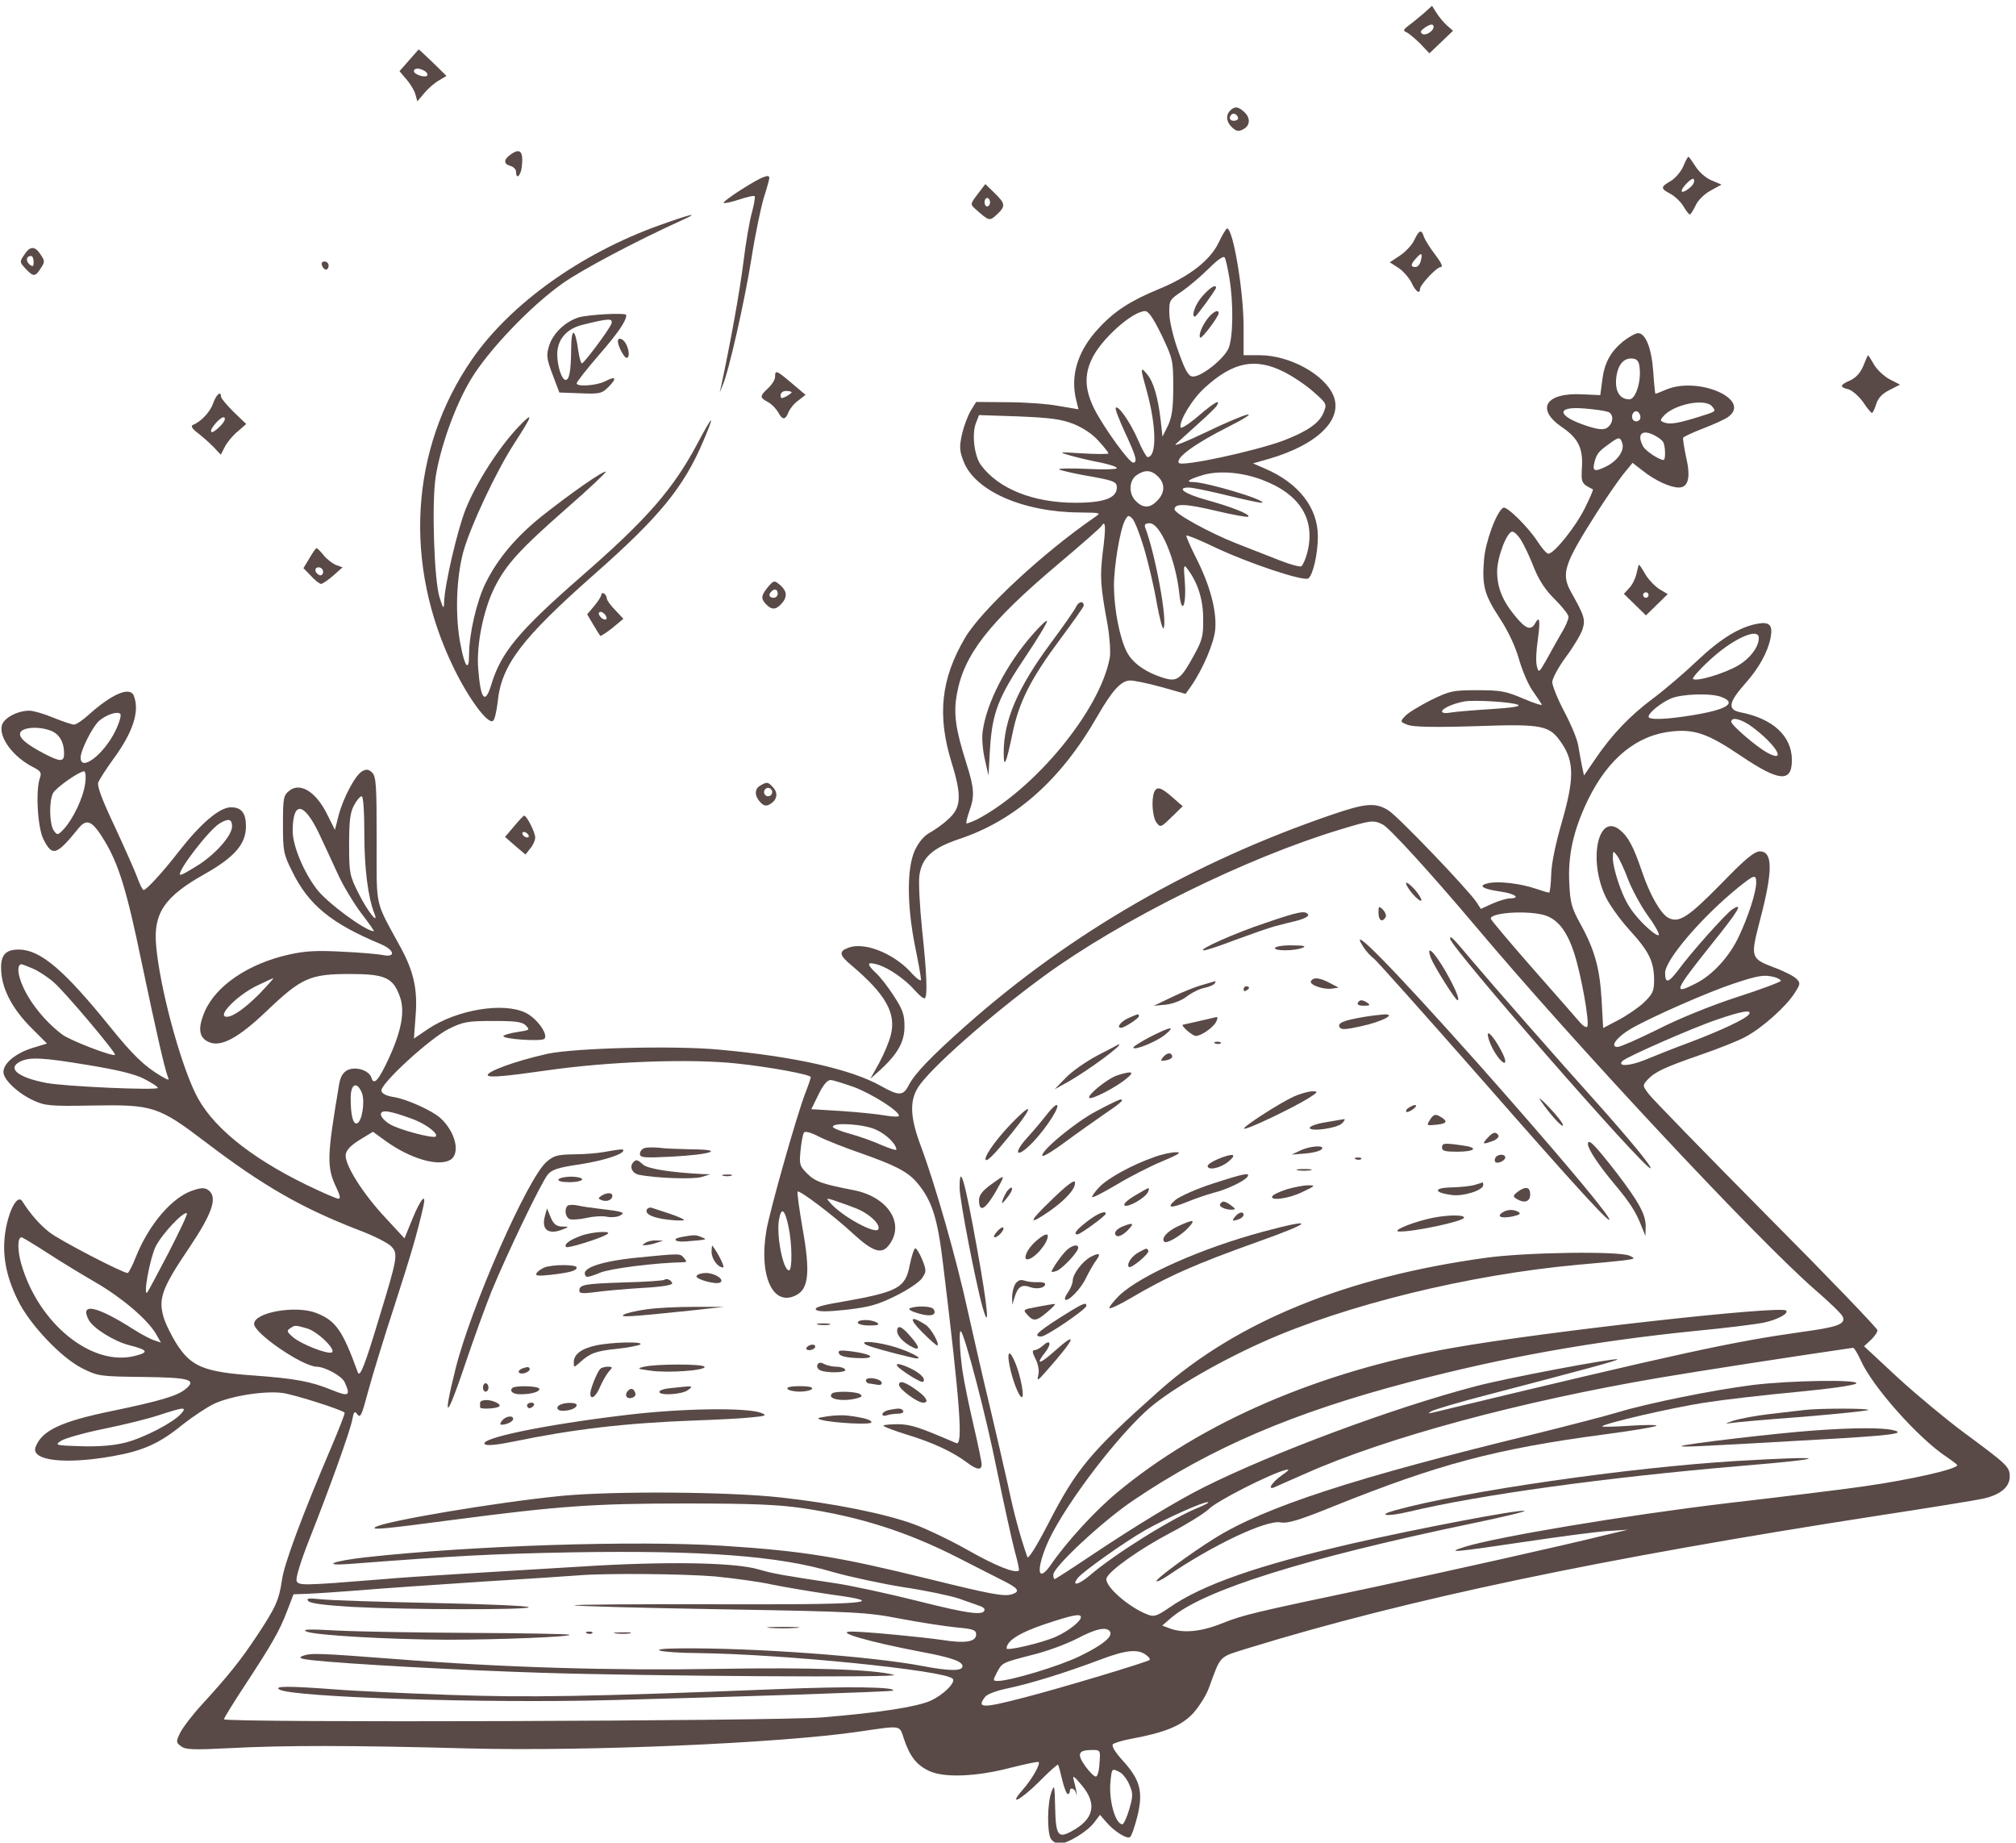 <?xml version="1.0" encoding="UTF-8" standalone="no"?><svg xmlns="http://www.w3.org/2000/svg" xmlns:xlink="http://www.w3.org/1999/xlink" fill="#594a47" height="666.8" preserveAspectRatio="xMidYMid meet" version="1" viewBox="-0.8 0.0 729.7 666.8" width="729.7" zoomAndPan="magnify"><g id="change1_1"><path d="M7271 8695 c-18 -15 -44 -37 -58 -47 -20 -15 -22 -20 -10 -25 9 -3 32 -23 53 -43 l36 -38 45 43 45 43 -23 20 c-12 11 -30 32 -40 48 l-17 27 -31 -28z m37 -52 c0 -16 -30 -35 -43 -27 -9 6 -7 12 7 22 22 16 36 18 36 5z" transform="matrix(.095 0 0 -.095 -176.157 830.79)"/><path d="M3404 8515 l-36 -41 28 -33 c15 -18 30 -43 33 -57 l7 -25 26 31 c14 17 39 39 55 48 l30 18 -52 51 c-29 28 -53 50 -54 50 -1 -1 -18 -20 -37 -42z m61 -41 c8 -5 12 -13 8 -17 -9 -9 -50 5 -50 17 0 13 22 13 42 0z" transform="matrix(.095 0 0 -.095 -176.157 830.79)"/><path d="M6533 8324 c-18 -18 -15 -44 8 -65 16 -14 24 -16 42 -6 27 14 28 44 2 67 -23 20 -35 21 -52 4z m30 -30 c0 -5 -8 -9 -16 -9 -16 0 -21 12 -9 24 8 8 25 -1 25 -15z" transform="matrix(.095 0 0 -.095 -176.157 830.79)"/><path d="M3788 8154 c-24 -18 -23 -34 3 -41 11 -3 21 -13 21 -22 0 -32 18 -16 22 19 7 60 -7 74 -46 44z" transform="matrix(.095 0 0 -.095 -176.157 830.79)"/><path d="M8259 8111 c-9 -20 -30 -45 -47 -55 -40 -23 -40 -29 -2 -49 17 -9 40 -31 50 -48 10 -17 21 -31 24 -31 3 0 13 15 22 34 8 19 33 44 57 57 l42 23 -38 16 c-22 9 -48 32 -61 53 -13 20 -25 37 -27 37 -3 0 -12 -17 -20 -37z m40 -63 c-7 -17 -46 -43 -46 -30 0 11 33 46 43 46 5 0 6 -7 3 -16z" transform="matrix(.095 0 0 -.095 -176.157 830.79)"/><path d="M4675 8026 c-43 -27 -75 -51 -72 -54 3 -2 29 3 59 13 30 10 56 16 59 13 3 -3 -2 -31 -10 -61 -9 -31 -24 -118 -33 -193 -14 -111 -49 -304 -84 -467 l-6 -27 11 27 c23 50 84 321 110 484 14 90 36 194 47 231 12 37 21 70 21 75 1 17 -29 5 -102 -41z" transform="matrix(.095 0 0 -.095 -176.157 830.79)"/><path d="M5571 8006 c-28 -37 -29 -39 -10 -56 54 -48 55 -48 83 -22 34 32 33 41 -9 82 l-35 34 -29 -38z m47 -31 c0 -9 -5 -16 -11 -16 -6 0 -10 7 -10 16 0 8 4 16 10 16 6 0 11 -8 11 -16z" transform="matrix(.095 0 0 -.095 -176.157 830.79)"/><path d="M4358 7887 c-301 -108 -568 -300 -714 -511 -236 -342 -262 -781 -69 -1176 57 -117 129 -214 149 -201 6 3 14 36 18 72 14 141 91 242 371 489 243 214 338 329 412 504 46 107 39 106 -19 -3 -94 -178 -193 -292 -448 -514 -237 -207 -304 -288 -341 -412 -23 -75 -40 -54 -49 61 -8 89 19 225 62 311 44 88 96 145 276 303 84 73 150 136 148 138 -7 7 -138 -85 -245 -170 -98 -79 -167 -161 -213 -254 -34 -69 -63 -194 -63 -273 0 -66 -16 -48 -32 36 -22 109 -17 255 10 356 27 97 124 304 193 411 73 112 77 128 17 65 -74 -78 -159 -210 -200 -311 -32 -79 -81 -290 -83 -356 -1 -29 -3 -27 -17 16 -21 65 -31 359 -15 462 18 113 74 271 134 370 65 109 226 278 347 364 76 54 280 162 465 246 64 29 20 18 -94 -23z" transform="matrix(.095 0 0 -.095 -176.157 830.79)"/><path d="M6489 7821 c-32 -67 -111 -129 -228 -177 -107 -44 -169 -84 -228 -148 -81 -86 -111 -182 -86 -278 l8 -32 -77 13 c-42 8 -130 14 -195 14 l-118 1 -21 -34 c-11 -19 -26 -59 -33 -89 -10 -47 -10 -62 6 -103 43 -113 227 -194 444 -195 80 -1 81 -1 56 -18 -198 -136 -431 -353 -494 -459 -92 -156 -107 -295 -52 -474 40 -129 38 -174 -14 -219 -19 -18 -51 -40 -69 -50 -22 -12 -42 -36 -57 -68 -30 -67 -30 -207 1 -363 13 -63 23 -120 23 -129 0 -8 -19 6 -42 32 -66 70 -175 113 -235 90 -37 -14 -35 -28 12 -67 130 -110 171 -182 150 -265 -6 -26 -27 -75 -45 -108 l-33 -59 35 31 c69 63 95 109 95 168 0 46 -7 65 -41 117 -22 34 -52 73 -68 87 -36 34 -35 44 6 32 42 -12 106 -56 144 -100 17 -19 33 -32 37 -28 10 10 7 95 -11 262 -9 88 -14 181 -10 207 10 67 50 103 151 137 214 71 388 225 527 468 57 99 91 136 125 136 15 0 69 -11 119 -25 l92 -26 20 28 c45 64 89 167 93 218 6 70 -20 168 -72 270 -23 46 -40 85 -38 87 2 3 49 -16 103 -42 134 -64 346 -134 362 -121 18 15 36 94 36 160 0 109 -73 203 -201 258 l-46 20 63 18 c184 54 281 150 243 241 -34 80 -167 153 -280 153 l-62 0 0 109 c0 136 -40 374 -63 374 -3 0 -18 -24 -32 -54z m41 -136 c16 -96 14 -224 -3 -266 -18 -42 -107 -112 -138 -108 -16 2 -28 24 -54 97 -19 52 -34 116 -34 144 -1 49 1 52 49 84 27 19 73 58 102 87 33 33 56 49 60 41 4 -6 12 -42 18 -79z m-258 -217 c42 -89 44 -95 44 -197 0 -82 -5 -114 -20 -147 l-21 -42 -7 63 c-10 86 -27 146 -52 175 -26 31 -26 25 -1 -64 37 -134 39 -252 3 -252 -4 0 -21 29 -36 65 -30 68 -75 133 -85 123 -4 -3 13 -46 35 -94 43 -92 49 -115 31 -115 -15 0 -110 131 -147 203 -36 72 -40 128 -11 190 33 74 155 184 204 184 13 0 31 -27 63 -92z m465 -139 c34 -17 85 -51 114 -77 51 -45 51 -46 37 -80 -16 -39 -63 -71 -152 -105 -111 -41 -389 -101 -399 -85 -12 20 63 74 192 139 56 28 88 49 70 45 -17 -3 -90 -34 -162 -69 -73 -35 -122 -54 -111 -43 12 11 50 45 84 76 35 31 67 62 72 70 16 27 -10 12 -71 -40 -35 -30 -65 -49 -67 -43 -7 23 45 110 94 153 107 97 191 113 299 59z m-803 -198 c38 -15 74 -39 97 -65 21 -23 38 -44 38 -48 0 -3 -44 -3 -97 0 -97 6 -97 6 -45 -9 29 -8 80 -20 113 -26 33 -7 61 -16 61 -21 0 -5 -51 -6 -113 -3 -62 3 -110 2 -107 -2 4 -3 46 -13 94 -22 115 -20 126 -24 126 -47 0 -40 -49 -58 -158 -58 -160 0 -293 53 -360 144 -25 34 -35 118 -19 159 l12 31 149 -5 c120 -5 162 -10 209 -28z m324 -201 c27 -27 27 -61 -2 -91 -28 -30 -54 -31 -82 -3 -29 28 -27 78 2 99 32 22 57 20 82 -5z m395 -12 c148 -55 208 -154 172 -284 -6 -22 -16 -42 -21 -46 -6 -3 -43 7 -81 22 -39 15 -114 45 -166 65 -104 41 -236 114 -236 130 0 23 40 22 155 -5 66 -16 123 -26 126 -23 9 9 -66 38 -160 64 -81 22 -117 47 -67 47 14 0 82 -14 151 -31 69 -17 127 -29 129 -27 12 12 -215 79 -264 79 -32 0 -13 12 43 28 60 16 144 9 219 -19z m-448 -262 c16 -55 38 -147 48 -207 11 -59 22 -103 26 -97 16 26 -31 282 -70 384 -4 11 1 16 17 16 41 0 99 -137 113 -267 9 -87 28 -47 21 45 -5 63 -4 67 10 48 39 -51 60 -116 60 -189 1 -64 -3 -82 -34 -138 -50 -92 -65 -104 -114 -89 -70 21 -121 57 -143 100 -27 53 -48 160 -49 250 0 76 23 215 42 251 11 20 14 21 28 7 9 -9 29 -60 45 -114z m-157 -10 c-12 -100 -10 -129 18 -282 8 -48 12 -105 8 -125 -37 -200 -286 -501 -507 -616 -20 -9 -37 -16 -39 -14 -2 2 3 23 11 46 21 58 19 87 -11 182 -42 132 -50 191 -36 266 27 149 122 271 385 493 88 74 163 140 166 146 15 24 17 -4 5 -96z" transform="matrix(.095 0 0 -.095 -176.157 830.79)"/><path d="M6427 7617 c-27 -30 -44 -78 -28 -78 5 0 80 103 80 110 0 15 -23 1 -52 -32z" transform="matrix(.095 0 0 -.095 -176.157 830.79)"/><path d="M6448 7533 c-23 -29 -37 -66 -29 -74 5 -6 70 80 70 93 0 16 -20 7 -41 -19z" transform="matrix(.095 0 0 -.095 -176.157 830.79)"/><path d="M5946 6434 c-6 -13 -50 -76 -97 -139 -125 -169 -179 -293 -179 -417 0 -63 9 -44 32 66 25 126 70 214 183 366 49 66 90 124 90 128 0 20 -20 16 -29 -4z" transform="matrix(.095 0 0 -.095 -176.157 830.79)"/><path d="M5781 6329 c-100 -113 -176 -260 -191 -369 -4 -24 0 -73 8 -107 l14 -62 6 105 c9 135 31 193 138 352 47 70 82 129 79 132 -3 3 -27 -20 -54 -51z" transform="matrix(.095 0 0 -.095 -176.157 830.79)"/><path d="M7234 7830 c-9 -19 -34 -45 -55 -59 l-38 -25 34 -22 c18 -12 40 -38 49 -56 15 -33 32 -45 32 -24 0 16 64 84 79 84 10 0 2 17 -21 47 -20 26 -39 57 -43 68 -9 30 -18 27 -37 -13z m25 -79 c-3 -13 -12 -23 -20 -23 -20 0 -19 10 2 33 21 24 26 21 18 -10z" transform="matrix(.095 0 0 -.095 -176.157 830.79)"/><path d="M1938 7774 c-18 -26 -17 -28 5 -52 30 -32 37 -32 58 1 16 24 16 28 0 52 -22 34 -41 34 -63 -1z m36 -26 c0 -19 -3 -20 -16 -10 -15 14 -12 32 6 32 6 0 10 -10 10 -22z" transform="matrix(.095 0 0 -.095 -176.157 830.79)"/><path d="M3073 7733 c3 -8 10 -15 15 -15 5 0 10 7 10 15 0 9 -7 16 -16 16 -9 0 -13 -6 -9 -16z" transform="matrix(.095 0 0 -.095 -176.157 830.79)"/><path d="M4050 7536 c-52 -17 -99 -62 -113 -111 -10 -33 -8 -48 14 -106 l26 -69 80 -3 c74 -3 82 -1 107 24 34 34 28 43 -12 22 -33 -17 -109 -22 -109 -8 0 5 38 54 85 108 72 83 104 129 104 152 0 10 -144 2 -182 -9z m125 -25 c-10 -24 -104 -150 -112 -150 -4 0 -10 22 -14 49 -12 89 -27 90 -27 1 -1 -80 -7 -113 -21 -113 -15 0 -32 53 -32 98 0 55 35 96 93 111 104 26 121 27 113 4z" transform="matrix(.095 0 0 -.095 -176.157 830.79)"/><path d="M8029 7444 c-49 -41 -71 -83 -79 -151 l-7 -53 -66 3 c-142 8 -182 -55 -80 -125 62 -42 81 -81 76 -154 -3 -58 -2 -61 42 -83 2 -1 -12 -34 -31 -72 -36 -72 -117 -173 -139 -173 -6 0 -24 20 -40 45 -36 56 -119 138 -132 130 -26 -16 -68 -131 -73 -198 -8 -99 1 -133 60 -223 33 -50 60 -109 73 -155 12 -42 34 -94 50 -118 16 -23 33 -48 37 -55 4 -6 -26 3 -68 21 -68 29 -87 33 -176 33 -94 0 -105 -2 -179 -38 -43 -22 -88 -49 -98 -61 -19 -21 -19 -21 10 -33 22 -8 98 -10 258 -5 262 9 283 4 331 -68 46 -69 45 -136 -1 -296 -24 -83 -40 -158 -41 -201 -1 -38 -5 -69 -8 -69 -4 0 -25 6 -48 14 -57 20 -144 31 -183 22 -42 -9 -24 -22 45 -32 53 -7 80 -25 38 -26 -13 0 -44 -9 -68 -20 l-44 -20 -17 26 c-32 48 -299 327 -335 349 -49 31 -87 28 -215 -16 -527 -180 -994 -449 -1393 -802 -134 -119 -196 -183 -220 -229 -21 -41 -37 -41 -105 -3 -113 64 -331 113 -619 139 -173 16 -549 6 -652 -16 -122 -27 -239 -70 -227 -83 8 -8 72 -2 219 19 241 35 553 46 729 27 124 -13 282 -42 282 -52 0 -3 -9 -31 -21 -61 -34 -89 -134 -443 -148 -522 -30 -176 26 -296 116 -246 45 25 51 89 22 251 -13 76 -22 139 -19 142 7 7 139 -93 211 -160 74 -68 108 -80 135 -46 66 82 -1 187 -135 212 -118 23 -144 32 -175 63 -29 29 -30 35 -25 88 3 31 9 62 13 68 4 6 25 1 56 -15 27 -14 98 -42 156 -62 137 -48 183 -72 219 -114 57 -68 78 -134 99 -310 65 -535 77 -694 50 -682 -144 62 -170 70 -218 72 -29 0 -56 -2 -59 -5 -3 -3 36 -18 87 -34 100 -30 178 -67 230 -106 38 -29 57 -32 57 -8 0 9 -14 77 -31 150 -17 73 -36 165 -42 206 -11 77 -14 159 -6 151 16 -17 96 -323 137 -528 27 -132 58 -271 68 -309 11 -39 18 -72 16 -74 -13 -13 -88 17 -194 77 -67 38 -159 82 -206 99 -112 41 -308 80 -508 102 -199 22 -636 25 -835 6 -244 -24 -673 -96 -709 -119 -19 -12 35 -7 299 28 398 52 531 62 877 62 261 0 357 -4 453 -18 216 -32 398 -90 592 -189 58 -30 132 -67 165 -84 65 -32 73 -44 39 -55 -30 -9 -79 0 -314 58 -346 85 -477 107 -788 127 -330 21 -954 1 -1360 -44 -127 -14 -173 -34 -57 -25 404 31 534 38 845 44 495 8 784 -13 992 -75 67 -19 189 -45 270 -58 82 -12 176 -32 210 -43 33 -12 69 -24 79 -28 10 -3 19 -9 19 -14 0 -24 -58 -17 -248 31 -115 29 -259 60 -319 69 -199 30 -236 36 -294 53 -92 27 -355 31 -672 11 -154 -9 -361 -22 -462 -28 -102 -6 -239 -15 -305 -21 -297 -24 -314 -24 -321 -6 -4 11 16 76 48 157 78 197 156 414 164 457 6 32 9 35 20 20 11 -15 17 -1 41 90 16 59 61 206 101 328 63 195 85 270 109 375 12 54 -10 29 -41 -46 l-31 -76 -74 80 c-86 92 -154 201 -150 238 2 18 18 35 53 57 l51 31 48 -35 c93 -67 198 -98 245 -73 42 23 22 108 -37 161 -32 28 -124 70 -175 79 -29 4 -47 13 -49 24 -5 26 186 201 257 236 55 27 72 30 168 30 87 0 111 -3 125 -17 17 -17 15 -18 -31 -25 -27 -4 -51 -11 -54 -15 -7 -12 145 -22 156 -11 16 16 -28 78 -71 99 -85 42 -263 12 -373 -62 l-53 -36 6 82 c9 102 -6 172 -56 264 -101 186 -92 144 -92 411 0 207 -2 241 -17 256 -13 13 -22 14 -37 6 -27 -14 -73 -101 -91 -169 l-14 -55 -29 58 c-42 86 -103 125 -145 91 -22 -18 -24 -27 -24 -128 0 -102 2 -113 35 -179 62 -127 148 -198 335 -276 55 -23 62 -53 11 -43 -19 4 -89 10 -156 13 -95 5 -140 3 -202 -11 -154 -34 -279 -119 -321 -217 -27 -63 -23 -99 15 -116 46 -21 112 14 222 119 131 125 164 140 315 140 137 0 166 -14 192 -88 19 -54 6 -128 -43 -234 -39 -84 -57 -104 -66 -73 -9 28 -59 44 -91 29 -17 -9 -27 -25 -32 -54 -47 -279 -48 -315 -10 -395 14 -29 16 -41 7 -41 -7 0 -62 24 -122 53 -221 108 -366 228 -424 351 -61 128 -134 402 -148 558 -12 125 31 189 187 276 111 63 155 113 155 180 0 51 -17 73 -57 73 -43 0 -114 -60 -197 -166 -61 -79 -125 -149 -136 -149 -4 0 -15 22 -25 50 -10 27 -49 114 -86 194 -46 97 -66 150 -62 165 4 11 29 50 55 86 77 104 104 185 81 244 -14 38 -83 9 -175 -74 -21 -19 -45 -35 -53 -35 -8 0 -43 12 -78 26 -36 15 -77 27 -92 27 -46 0 -98 -28 -105 -56 -12 -47 44 -121 119 -159 29 -15 33 -21 26 -41 -17 -47 -9 -188 13 -233 34 -68 50 -63 134 41 32 39 53 29 100 -49 53 -88 84 -188 140 -459 55 -262 87 -402 99 -435 8 -19 7 -19 -26 0 -62 37 -106 79 -193 187 -173 214 -263 292 -345 294 -56 1 -75 -23 -69 -89 6 -68 45 -140 114 -209 l60 -60 -56 -17 c-64 -20 -111 -59 -110 -92 0 -28 54 -80 115 -108 43 -20 63 -22 226 -19 228 4 250 -3 430 -140 218 -166 366 -251 584 -335 56 -21 111 -49 123 -62 26 -28 24 -41 -46 -270 -55 -183 -74 -232 -82 -209 -58 160 -84 197 -159 226 -78 30 -236 2 -236 -42 0 -36 186 -163 239 -163 32 -1 95 -35 106 -59 24 -52 16 -56 -48 -30 -81 33 -139 44 -304 56 -183 13 -233 34 -287 118 -21 33 -45 81 -52 108 -19 67 -3 110 98 259 88 131 109 191 76 219 -14 11 -26 12 -57 2 -81 -24 -171 -129 -222 -256 -13 -33 -27 -60 -31 -60 -19 0 -264 127 -299 156 -37 29 -74 72 -102 117 -17 27 -48 -25 -63 -105 -16 -90 -2 -175 46 -272 44 -91 165 -219 245 -259 60 -30 67 -31 229 -33 180 -2 209 -10 165 -46 -31 -26 -95 -45 -282 -84 -195 -40 -267 -75 -290 -138 -17 -51 113 -66 293 -34 115 20 179 48 267 120 38 30 92 66 121 80 65 30 192 50 260 41 41 -5 222 -62 237 -75 2 -2 -20 -59 -49 -127 -113 -265 -181 -447 -190 -511 -11 -76 -24 -105 -98 -216 -59 -89 -108 -150 -206 -257 -37 -40 -74 -89 -84 -109 -16 -34 -16 -36 4 -51 17 -13 47 -14 184 -7 209 11 462 11 908 -1 458 -12 1193 20 1491 64 165 24 153 26 171 -28 22 -66 48 -99 94 -121 57 -28 181 -23 311 11 57 14 106 25 108 22 8 -7 -26 -67 -61 -106 -56 -64 -9 -40 63 31 37 38 70 67 72 65 2 -2 9 -28 16 -58 7 -30 17 -54 21 -54 4 0 8 5 8 11 0 17 19 11 24 -8 3 -12 3 -11 2 2 -2 12 -7 33 -11 48 -6 20 0 17 31 -20 59 -71 46 -129 -40 -175 -51 -28 -60 -15 -62 93 -2 83 -3 88 -14 57 -16 -43 -17 -150 -3 -177 6 -11 21 -20 33 -20 31 0 107 46 133 81 l22 29 24 -28 c30 -35 78 -65 90 -57 6 4 18 39 28 78 23 94 12 139 -54 212 -30 33 -45 57 -39 64 6 5 38 15 72 21 128 24 189 49 234 97 22 25 50 68 60 97 47 127 35 115 150 151 604 186 1342 341 2402 505 190 29 369 58 396 64 66 14 103 44 103 84 0 38 -8 45 -177 170 -66 49 -178 142 -249 207 l-129 120 25 23 c14 13 26 30 26 38 0 7 -190 205 -422 438 -232 234 -433 441 -448 460 -25 33 -26 34 -6 56 28 30 61 46 202 95 67 23 146 54 174 70 63 34 154 116 185 166 22 34 22 38 6 54 -10 10 -49 30 -88 44 -86 33 -87 38 -51 177 50 189 50 264 0 264 -21 0 -56 -29 -149 -125 -125 -127 -159 -149 -200 -128 -29 16 -70 87 -100 176 -33 97 -53 134 -86 160 -81 63 -119 -113 -54 -253 14 -31 55 -88 91 -128 76 -83 95 -122 95 -192 0 -43 -5 -53 -40 -87 -22 -20 -66 -50 -97 -66 l-57 -30 -6 108 c-7 120 -26 190 -82 291 -32 58 -38 80 -41 152 -6 107 16 204 71 318 77 158 186 247 320 261 87 9 138 -9 261 -92 148 -100 196 -104 196 -17 0 91 -72 158 -197 182 -49 10 -44 38 18 108 54 60 87 121 98 176 9 48 -4 62 -51 53 -69 -13 -140 -57 -229 -141 -47 -45 -122 -109 -166 -142 -90 -67 -158 -138 -222 -232 l-43 -63 -8 37 c-4 20 -10 54 -14 77 -3 22 -27 80 -53 129 -26 49 -46 100 -46 113 0 13 23 56 51 94 29 39 58 87 64 106 12 37 8 52 -43 142 -39 71 -28 105 95 299 37 58 83 125 103 150 l36 44 40 -31 c45 -36 104 -63 136 -63 37 0 46 39 28 116 -8 37 -13 71 -11 74 3 4 37 20 76 35 39 15 81 34 94 43 94 66 -111 157 -235 105 -21 -9 -39 -16 -41 -16 -1 0 -5 37 -8 82 -6 90 -29 149 -58 149 -10 0 -36 -15 -58 -32z m64 -101 c6 -54 -16 -119 -39 -119 -37 0 -56 31 -50 83 6 51 30 77 65 72 15 -2 22 -12 24 -36z m276 -146 c16 -19 16 -19 -48 -39 -80 -25 -110 -30 -132 -23 -18 6 -19 9 -7 23 37 46 160 72 187 39z m-396 -21 c23 -9 20 -45 -5 -61 -13 -8 -33 -6 -74 7 -117 38 -123 77 -10 67 39 -3 78 -9 89 -13z m123 -21 c0 -8 -8 -15 -16 -15 -16 0 -22 22 -9 35 10 10 25 -2 25 -20z m55 -69 c13 -7 27 -17 31 -24 9 -13 11 -69 2 -69 -17 0 -68 34 -78 52 -25 47 -4 67 45 41z m-124 -30 c9 -28 -20 -68 -64 -89 -42 -20 -51 -17 -42 18 8 31 16 41 54 68 39 29 44 29 52 3z m-385 -370 c12 -19 34 -66 49 -105 20 -49 44 -85 80 -120 28 -28 51 -57 51 -66 0 -9 -12 -38 -28 -63 -15 -26 -40 -71 -56 -100 -29 -51 -30 -51 -37 -23 -4 15 -2 60 4 99 10 74 7 94 -10 63 -16 -29 -36 -22 -76 27 -49 59 -69 110 -69 170 0 54 37 152 58 152 7 0 23 -15 34 -34z m905 -371 c0 -34 -33 -78 -79 -105 -51 -30 -160 -63 -172 -51 -3 3 22 33 58 66 89 85 193 133 193 90z m-142 -225 c60 -23 20 -48 -109 -69 -102 -17 -169 -19 -169 -6 0 15 46 52 84 69 42 18 153 22 194 6z m-775 -30 c11 -6 -26 -11 -103 -16 -66 -4 -135 -10 -153 -13 -20 -4 -34 -2 -34 4 0 11 41 30 84 38 38 7 187 -2 206 -13z m-5345 -100 c-44 -89 -132 -156 -132 -101 0 28 44 115 69 139 27 24 70 39 82 28 5 -5 -3 -33 -19 -66z m6237 16 c90 -67 134 -139 59 -99 -43 23 -139 106 -139 119 0 20 40 10 80 -20z m-6486 -13 c35 -12 54 -43 54 -89 0 -32 -14 -32 -79 2 -62 33 -89 55 -89 73 0 24 62 32 114 14z m134 -204 c-7 -53 -46 -134 -81 -172 -23 -24 -25 -24 -38 -6 -17 23 -19 113 -3 143 11 21 100 83 118 83 6 0 8 -21 4 -48z m1064 -191 c0 -131 14 -241 38 -302 19 -49 -26 8 -60 76 -34 68 -36 76 -36 186 0 91 4 123 19 150 10 19 23 34 29 34 6 0 10 -58 10 -144z m-174 5 c20 -42 52 -112 72 -155 19 -43 60 -111 89 -150 30 -39 52 -70 49 -70 -31 0 -178 108 -218 161 -50 66 -91 165 -91 220 0 115 41 113 99 -6z m-330 24 c0 -33 -59 -102 -127 -146 -36 -23 -68 -41 -71 -38 -12 12 110 171 150 195 34 21 48 18 48 -11z m4383 8 c24 -10 184 -186 353 -386 375 -446 1068 -1188 1292 -1384 57 -49 106 -96 109 -106 11 -28 -19 -39 -159 -58 -262 -37 -449 -77 -1400 -306 -21 -5 -23 -4 -9 4 9 6 106 35 215 63 375 98 498 131 494 135 -7 7 -427 -72 -542 -103 -313 -82 -772 -253 -1035 -385 -100 -50 -255 -144 -423 -256 -76 -51 -141 -93 -144 -93 -3 0 -5 8 -5 17 0 29 190 206 305 283 296 200 608 334 1050 450 362 95 696 155 1088 195 117 11 236 26 264 32 53 11 96 35 85 46 -20 20 -925 -81 -1269 -142 -508 -89 -960 -284 -1282 -553 -83 -69 -191 -187 -250 -273 -48 -69 -58 -28 -18 71 51 126 243 386 377 511 77 73 267 185 448 266 317 142 785 256 1197 294 72 6 153 14 179 17 44 6 45 7 21 18 -42 18 -394 13 -546 -8 -533 -73 -950 -243 -1247 -508 -263 -234 -314 -296 -424 -510 -42 -81 -73 -131 -77 -122 -29 84 -51 166 -74 275 -16 71 -47 207 -70 303 -23 95 -60 257 -83 360 -42 194 -124 482 -180 631 -39 105 -42 167 -10 219 43 70 274 274 479 424 297 217 769 450 1129 559 119 36 127 37 162 20z m936 -210 c15 -39 49 -101 74 -136 26 -35 45 -69 43 -75 -3 -7 -30 13 -62 45 -43 45 -63 76 -85 135 -16 42 -28 91 -28 110 0 31 1 32 15 13 9 -11 28 -52 43 -92z m488 -12 c0 -36 -30 -129 -66 -205 -36 -77 -100 -147 -164 -179 -90 -46 -83 -30 63 153 100 124 120 158 76 129 -24 -15 -161 -169 -205 -230 -38 -50 -51 -54 -51 -12 0 50 141 214 278 325 62 50 69 52 69 19z m-814 -122 c54 -13 91 -57 120 -145 27 -82 61 -271 50 -282 -4 -4 -15 3 -26 15 -10 12 -90 103 -178 203 -88 100 -161 187 -163 193 -6 22 124 33 197 16z m-5753 -205 c20 -8 57 -32 81 -53 43 -37 239 -270 233 -276 -8 -8 -172 55 -202 78 -76 58 -140 144 -161 215 -9 31 -6 52 7 52 2 0 21 -7 42 -16z m6637 -33 c13 -4 24 -10 24 -14 0 -4 -76 -33 -170 -63 -101 -33 -223 -83 -301 -123 -73 -36 -141 -66 -151 -66 -31 0 -4 37 50 69 76 44 296 141 394 173 93 31 115 34 154 24z m-5772 -63 c-55 -55 -101 -88 -125 -88 -41 0 39 82 116 119 31 15 58 27 61 28 3 0 -21 -26 -52 -59z m5675 -78 c-10 -17 -106 -62 -225 -107 -60 -22 -137 -53 -171 -67 -58 -24 -109 -27 -86 -4 17 16 269 127 362 158 93 32 131 38 120 20z m-6328 -194 c110 -18 177 -34 212 -52 29 -15 53 -30 53 -35 0 -10 -350 5 -425 19 -109 21 -151 56 -98 82 36 17 84 15 258 -14z m2918 -84 c69 -26 171 -91 171 -109 0 -5 -24 -4 -53 1 -29 5 -104 13 -167 17 l-114 7 27 55 c17 36 34 56 46 56 10 0 50 -13 90 -27z m-1875 -23 c12 -33 0 -109 -19 -115 -15 -5 -24 31 -24 94 -1 57 24 69 43 21z m194 -99 c49 -18 98 -55 87 -66 -9 -9 -142 26 -175 47 -19 11 -34 28 -34 37 0 20 35 14 122 -18z m1764 -40 c39 -17 78 -55 78 -76 0 -4 -25 4 -56 17 -30 14 -84 33 -120 43 -37 10 -66 22 -66 27 0 18 120 10 164 -11z m-83 -297 c54 -19 103 -64 92 -83 -12 -19 -136 49 -180 98 -19 21 -19 22 7 14 14 -5 51 -17 81 -29z m-250 -72 c14 -64 15 -167 2 -167 -23 0 -49 136 -38 194 9 49 22 39 36 -27z m-2362 -100 c-42 -80 -78 -148 -81 -151 -17 -17 10 130 32 175 25 49 108 137 119 126 3 -3 -29 -70 -70 -150z m-461 -1 c52 -34 135 -84 185 -113 98 -57 196 -140 228 -195 l19 -33 -24 8 c-14 4 -50 23 -80 42 -141 90 -207 104 -171 36 17 -32 98 -82 154 -96 71 -18 76 -27 25 -40 -164 -45 -370 120 -436 349 -15 52 -15 102 1 102 3 0 48 -27 99 -60z m988 -287 c41 -11 116 -85 94 -92 -19 -6 -113 31 -145 57 -25 21 -27 26 -13 35 19 13 18 13 64 0z m5920 -121 c44 -100 220 -298 328 -369 22 -15 40 -29 40 -31 0 -15 -175 -55 -357 -81 -61 -9 -295 -38 -520 -64 -386 -46 -878 -128 -1002 -167 -73 -23 -37 -20 225 19 133 20 277 39 321 42 l78 5 -84 -20 c-165 -41 -600 -138 -890 -200 -456 -96 -490 -104 -573 -137 -80 -32 -147 -38 -198 -19 l-29 11 36 31 c125 105 508 225 1140 357 121 25 213 47 204 49 -26 5 -408 -68 -654 -124 -363 -84 -572 -157 -698 -244 -48 -33 -59 -37 -84 -27 -73 28 -167 111 -156 139 11 29 127 111 243 172 63 33 129 74 147 91 29 30 228 131 289 148 21 5 18 1 -13 -21 -37 -26 -55 -57 -26 -44 7 3 60 27 118 52 307 137 819 275 1349 365 147 25 523 83 737 114 4 1 17 -21 29 -47z m-6400 -205 c-31 -34 -141 -91 -211 -109 -43 -11 -99 -16 -168 -14 -100 3 -103 4 -77 21 14 9 87 30 161 45 74 15 168 38 210 52 98 32 110 33 85 5z m3881 -355 c-100 -39 -324 -179 -418 -260 -43 -37 -73 -43 -44 -8 21 25 178 136 253 179 83 47 219 108 240 108 9 0 -6 -8 -31 -19z m-1845 -264 c70 -7 168 -20 217 -31 49 -10 151 -27 225 -38 233 -31 135 -39 -455 -37 -292 1 -527 -1 -524 -4 3 -3 253 -10 556 -15 518 -9 558 -11 686 -36 75 -14 171 -29 213 -33 65 -6 76 -10 76 -27 0 -28 -41 -35 -129 -21 -75 11 -293 32 -343 32 -74 1 56 -38 267 -78 112 -21 153 -36 153 -54 0 -19 -49 -19 -153 1 -195 37 -645 70 -924 67 -141 -1 -80 -17 74 -18 319 -4 929 -65 965 -97 15 -13 -34 -62 -85 -85 -53 -23 -193 -45 -413 -63 -175 -14 -2278 -21 -2278 -7 0 4 36 63 81 131 104 159 130 204 160 282 l24 63 54 2 c29 1 117 7 195 13 78 7 288 21 467 33 179 11 345 22 368 24 104 9 407 6 523 -4z m1393 -155 c0 -16 -47 -53 -96 -75 -52 -23 -188 -55 -187 -44 1 29 48 59 142 91 108 36 141 43 141 28z m111 -55 c12 -19 -29 -52 -116 -94 -78 -38 -265 -94 -311 -94 -19 0 -20 1 -5 30 21 40 19 39 135 69 55 13 132 42 171 62 72 38 113 47 126 27z m136 -88 c12 -8 18 -17 15 -20 -8 -8 -347 -110 -481 -144 -157 -41 -179 -40 -146 3 8 11 46 25 92 34 84 18 214 58 352 110 93 35 138 39 168 17z m-176 -412 c-1 -27 -7 -51 -13 -52 -6 -2 -24 16 -41 39 -34 48 -27 62 28 62 29 0 30 -2 26 -49z m78 -36 c11 -6 28 -28 36 -48 14 -32 14 -43 -1 -94 -9 -31 -21 -56 -26 -56 -27 0 -53 95 -45 165 5 49 5 49 36 33z" transform="matrix(.095 0 0 -.095 -176.157 830.79)"/><path d="M7203 5381 c0 -16 50 -74 58 -66 3 3 -8 22 -25 42 -18 19 -32 30 -33 24z" transform="matrix(.095 0 0 -.095 -176.157 830.79)"/><path d="M7098 5268 c0 -29 14 -38 27 -17 4 6 -1 19 -10 29 -16 15 -17 14 -17 -12z" transform="matrix(.095 0 0 -.095 -176.157 830.79)"/><path d="M6666 5229 c-115 -38 -260 -103 -234 -104 7 -1 61 17 121 40 60 22 128 46 151 52 23 6 62 16 87 22 25 7 42 16 39 22 -10 17 -36 12 -164 -32z" transform="matrix(.095 0 0 -.095 -176.157 830.79)"/><path d="M7371 5169 c0 -30 737 -874 763 -874 11 0 -82 113 -211 257 -144 160 -380 429 -468 533 -77 92 -84 98 -84 84z" transform="matrix(.095 0 0 -.095 -176.157 830.79)"/><path d="M7041 5137 c10 -16 28 -35 39 -43 11 -8 198 -218 417 -467 359 -410 502 -566 478 -521 -25 44 -224 279 -498 588 -329 369 -503 546 -436 443z" transform="matrix(.095 0 0 -.095 -176.157 830.79)"/><path d="M6704 5135 c-8 -13 75 -13 105 0 15 6 5 9 -39 9 -32 1 -62 -4 -66 -9z" transform="matrix(.095 0 0 -.095 -176.157 830.79)"/><path d="M7298 5095 c12 -31 93 -160 101 -160 11 0 -11 51 -50 118 -43 72 -71 96 -51 42z" transform="matrix(.095 0 0 -.095 -176.157 830.79)"/><path d="M6841 5008 c-9 -13 44 -33 78 -29 l27 4 -34 18 c-38 20 -62 23 -71 7z" transform="matrix(.095 0 0 -.095 -176.157 830.79)"/><path d="M6426 4993 c-26 -7 -78 -28 -115 -46 l-69 -33 45 4 c26 3 59 15 79 30 19 15 49 30 68 34 19 4 36 11 40 17 3 5 4 9 2 9 -1 -1 -24 -7 -50 -15z" transform="matrix(.095 0 0 -.095 -176.157 830.79)"/><path d="M6584 4976 c0 -6 4 -8 10 -4 6 3 11 8 11 11 0 2 -5 5 -11 5 -6 0 -10 -6 -10 -12z" transform="matrix(.095 0 0 -.095 -176.157 830.79)"/><path d="M7019 4925 c-3 -7 6 -11 23 -11 23 0 26 3 14 11 -20 13 -29 13 -37 0z" transform="matrix(.095 0 0 -.095 -176.157 830.79)"/><path d="M6145 4867 c-29 -13 -47 -37 -28 -37 13 0 68 36 68 44 0 10 1 11 -40 -7z" transform="matrix(.095 0 0 -.095 -176.157 830.79)"/><path d="M7040 4871 c-76 -13 -100 -23 -90 -39 6 -10 23 -9 82 4 82 18 136 47 87 45 -14 -1 -50 -5 -79 -10z" transform="matrix(.095 0 0 -.095 -176.157 830.79)"/><path d="M6416 4856 c-32 -7 -60 -14 -63 -14 -10 -3 36 -43 49 -43 20 0 65 31 77 53 6 11 7 19 2 19 -4 -1 -34 -8 -65 -15z" transform="matrix(.095 0 0 -.095 -176.157 830.79)"/><path d="M6229 4796 c-36 -19 -65 -37 -65 -41 0 -14 88 22 120 48 43 35 24 33 -55 -7z" transform="matrix(.095 0 0 -.095 -176.157 830.79)"/><path d="M7524 4770 c18 -45 57 -90 57 -67 0 21 -51 106 -64 106 -5 0 -2 -18 7 -39z" transform="matrix(.095 0 0 -.095 -176.157 830.79)"/><path d="M6477 4770 c7 -3 16 -2 20 1 3 4 -3 6 -14 6 -12 -1 -15 -3 -6 -7z" transform="matrix(.095 0 0 -.095 -176.157 830.79)"/><path d="M6026 4724 c-43 -23 -98 -61 -120 -85 l-42 -43 53 29 c78 45 213 144 191 142 -1 -1 -38 -20 -82 -43z" transform="matrix(.095 0 0 -.095 -176.157 830.79)"/><path d="M6278 4719 c-12 -15 -11 -17 10 -13 13 2 23 8 24 13 0 18 -19 18 -34 0z" transform="matrix(.095 0 0 -.095 -176.157 830.79)"/><path d="M6103 4649 c-37 -12 -116 -76 -107 -86 8 -8 102 40 141 73 34 27 23 31 -34 13z" transform="matrix(.095 0 0 -.095 -176.157 830.79)"/><path d="M6775 4568 c-58 -27 -195 -116 -189 -122 7 -7 184 78 244 115 38 24 40 27 16 27 -14 0 -46 -9 -71 -20z" transform="matrix(.095 0 0 -.095 -176.157 830.79)"/><path d="M7716 4552 c37 -54 85 -106 85 -93 0 7 -24 38 -53 68 -29 31 -44 42 -32 25z" transform="matrix(.095 0 0 -.095 -176.157 830.79)"/><path d="M6022 4512 c-80 -42 -217 -156 -204 -170 4 -3 44 21 89 55 46 34 113 81 149 106 62 42 75 54 58 54 -5 -1 -46 -20 -92 -45z" transform="matrix(.095 0 0 -.095 -176.157 830.79)"/><path d="M5832 4497 c-17 -22 -49 -60 -71 -84 -60 -66 -41 -83 21 -18 53 56 107 141 89 141 -5 0 -23 -18 -39 -39z" transform="matrix(.095 0 0 -.095 -176.157 830.79)"/><path d="M7214 4526 c-9 -5 -13 -12 -10 -16 3 -3 15 2 26 10 22 17 9 22 -16 6z" transform="matrix(.095 0 0 -.095 -176.157 830.79)"/><path d="M5694 4460 c-61 -64 -108 -134 -89 -134 6 0 31 25 56 55 119 140 139 189 33 79z" transform="matrix(.095 0 0 -.095 -176.157 830.79)"/><path d="M7295 4481 c-15 -24 -15 -24 25 -20 41 4 44 14 9 33 -15 8 -22 5 -34 -13z" transform="matrix(.095 0 0 -.095 -176.157 830.79)"/><path d="M6896 4470 c-33 -5 -60 -15 -60 -21 0 -16 104 -2 123 17 10 10 13 17 7 16 -5 -1 -37 -6 -70 -12z" transform="matrix(.095 0 0 -.095 -176.157 830.79)"/><path d="M7513 4410 c-22 -24 -18 -25 21 -11 15 6 24 16 21 21 -10 16 -21 13 -42 -10z" transform="matrix(.095 0 0 -.095 -176.157 830.79)"/><path d="M7896 4387 c0 -19 40 -79 99 -150 59 -70 83 -107 103 -158 l17 -42 1 35 c1 46 -26 95 -112 207 -83 107 -108 132 -108 108z" transform="matrix(.095 0 0 -.095 -176.157 830.79)"/><path d="M7340 4373 c0 -12 13 -15 57 -15 71 0 84 16 20 24 -70 10 -77 9 -77 -9z" transform="matrix(.095 0 0 -.095 -176.157 830.79)"/><path d="M6799 4362 l-32 -15 51 4 c28 2 56 9 63 16 17 17 -44 14 -82 -5z" transform="matrix(.095 0 0 -.095 -176.157 830.79)"/><path d="M6242 4337 c-85 -30 -176 -80 -209 -115 -17 -18 -28 -35 -26 -37 3 -3 45 19 94 48 48 29 126 69 172 88 65 27 77 36 53 35 -17 0 -55 -8 -84 -19z" transform="matrix(.095 0 0 -.095 -176.157 830.79)"/><path d="M6486 4330 c-21 -9 -39 -21 -39 -26 0 -19 48 -9 79 16 36 30 19 34 -40 10z" transform="matrix(.095 0 0 -.095 -176.157 830.79)"/><path d="M7544 4336 c-4 -6 -4 -14 -1 -17 8 -9 38 5 38 17 0 14 -28 14 -37 0z" transform="matrix(.095 0 0 -.095 -176.157 830.79)"/><path d="M7012 4329 c8 -3 17 -2 20 1 4 4 -3 6 -14 6 -12 -1 -14 -3 -6 -7z" transform="matrix(.095 0 0 -.095 -176.157 830.79)"/><path d="M6791 4287 c13 -2 34 -2 47 0 13 3 2 5 -23 5 -26 0 -37 -2 -24 -5z" transform="matrix(.095 0 0 -.095 -176.157 830.79)"/><path d="M6465 4236 c-62 -20 -126 -49 -141 -62 -36 -31 -18 -33 48 -6 27 11 70 26 96 33 53 13 121 46 131 62 11 17 -14 12 -134 -27z" transform="matrix(.095 0 0 -.095 -176.157 830.79)"/><path d="M5502 4220 c0 -44 61 -361 88 -456 28 -98 19 2 -20 217 -48 268 -68 339 -68 239z" transform="matrix(.095 0 0 -.095 -176.157 830.79)"/><path d="M5619 4231 c-30 -22 -43 -39 -43 -57 0 -57 30 -33 82 65 16 31 13 30 -39 -8z" transform="matrix(.095 0 0 -.095 -176.157 830.79)"/><path d="M5854 4176 c-92 -88 -94 -103 -6 -42 62 44 99 87 93 109 -2 9 -35 -16 -87 -67z" transform="matrix(.095 0 0 -.095 -176.157 830.79)"/><path d="M7466 4232 c-15 -5 -55 -9 -89 -10 -71 -1 -70 -20 1 -29 43 -6 119 18 119 38 0 6 -1 11 -3 10 -1 -1 -14 -5 -28 -9z" transform="matrix(.095 0 0 -.095 -176.157 830.79)"/><path d="M6749 4215 c-27 -9 -52 -20 -55 -26 -13 -20 63 -10 115 16 49 23 50 25 21 25 -17 0 -53 -7 -81 -15z" transform="matrix(.095 0 0 -.095 -176.157 830.79)"/><path d="M5683 4208 c-5 -7 -13 -23 -17 -34 -5 -17 -3 -16 14 5 20 24 27 42 18 42 -3 0 -9 -6 -15 -13z" transform="matrix(.095 0 0 -.095 -176.157 830.79)"/><path d="M6170 4191 c-30 -18 -46 -33 -39 -38 14 -8 80 30 89 52 7 20 10 21 -50 -14z" transform="matrix(.095 0 0 -.095 -176.157 830.79)"/><path d="M7628 4205 c-18 -14 -18 -18 -5 -26 30 -19 53 -12 53 16 0 29 -17 33 -48 10z" transform="matrix(.095 0 0 -.095 -176.157 830.79)"/><path d="M6495 4159 c-7 -10 18 -22 45 -22 15 1 14 3 -3 16 -24 18 -34 19 -42 6z" transform="matrix(.095 0 0 -.095 -176.157 830.79)"/><path d="M7571 4127 c-25 -16 -6 -24 36 -16 27 6 35 10 25 17 -19 11 -42 11 -61 -1z" transform="matrix(.095 0 0 -.095 -176.157 830.79)"/><path d="M5990 4094 c-42 -32 -57 -51 -39 -51 11 0 108 71 108 79 0 13 -31 1 -69 -28z" transform="matrix(.095 0 0 -.095 -176.157 830.79)"/><path d="M6552 4111 c-14 -17 -11 -19 15 -10 9 4 17 11 17 16 0 15 -18 11 -32 -6z" transform="matrix(.095 0 0 -.095 -176.157 830.79)"/><path d="M7282 4101 c-72 -18 -134 -46 -105 -47 53 -2 247 39 247 53 0 13 -80 10 -142 -6z" transform="matrix(.095 0 0 -.095 -176.157 830.79)"/><path d="M6334 4074 c-41 -19 -65 -46 -52 -59 9 -9 63 23 91 53 30 32 21 34 -39 6z" transform="matrix(.095 0 0 -.095 -176.157 830.79)"/><path d="M6125 4074 c-28 -11 -39 -28 -24 -37 7 -4 25 5 40 20 28 28 24 33 -16 17z" transform="matrix(.095 0 0 -.095 -176.157 830.79)"/><path d="M6657 4053 c-234 -63 -468 -167 -547 -243 -23 -23 -40 -45 -37 -48 3 -3 38 13 77 36 144 85 247 131 494 219 208 74 214 90 13 36z" transform="matrix(.095 0 0 -.095 -176.157 830.79)"/><path d="M5644 4053 c-11 -12 -14 -21 -8 -21 13 0 39 30 32 37 -3 3 -14 -4 -24 -16z" transform="matrix(.095 0 0 -.095 -176.157 830.79)"/><path d="M5787 4012 c-29 -27 -44 -64 -27 -64 25 0 78 60 78 89 0 13 -21 3 -51 -25z" transform="matrix(.095 0 0 -.095 -176.157 830.79)"/><path d="M5904 3977 c-12 -13 -29 -36 -39 -52 -17 -27 -17 -28 4 -22 21 5 85 73 85 89 0 17 -29 8 -50 -15z" transform="matrix(.095 0 0 -.095 -176.157 830.79)"/><path d="M6183 3974 c-26 -14 -46 -45 -36 -55 8 -8 80 52 74 62 -7 11 -4 11 -38 -7z" transform="matrix(.095 0 0 -.095 -176.157 830.79)"/><path d="M5999 3956 c-31 -18 -66 -65 -66 -89 0 -10 -8 -30 -17 -43 -10 -14 -15 -26 -12 -29 10 -11 61 41 80 83 12 24 29 54 39 67 19 26 11 30 -24 11z" transform="matrix(.095 0 0 -.095 -176.157 830.79)"/><path d="M5714 3854 c-7 -12 -12 -34 -12 -50 l1 -29 9 30 c12 39 28 49 59 37 26 -9 57 -3 57 12 0 5 -13 8 -29 7 -16 -1 -39 2 -50 6 -15 5 -25 1 -35 -13z" transform="matrix(.095 0 0 -.095 -176.157 830.79)"/><path d="M5798 3767 c-54 -10 -56 -10 -38 -30 24 -27 35 -25 78 12 20 17 32 30 26 29 -6 0 -35 -5 -66 -11z" transform="matrix(.095 0 0 -.095 -176.157 830.79)"/><path d="M5883 3725 c-86 -55 -102 -71 -70 -71 19 0 172 104 172 117 0 16 -15 9 -102 -46z" transform="matrix(.095 0 0 -.095 -176.157 830.79)"/><path d="M5860 3595 c-55 -49 -70 -49 -31 0 25 33 18 50 -10 24 -11 -10 -25 -17 -32 -17 -9 0 -8 -10 4 -33 10 -19 15 -44 11 -61 -6 -25 -3 -24 31 15 111 125 124 159 27 72z" transform="matrix(.095 0 0 -.095 -176.157 830.79)"/><path d="M5692 3545 c10 -53 36 -122 47 -122 11 0 -4 78 -23 126 -22 56 -35 53 -24 -4z" transform="matrix(.095 0 0 -.095 -176.157 830.79)"/><path d="M8521 3469 c-149 -19 -396 -69 -509 -103 -50 -15 -189 -51 -310 -81 -693 -168 -1037 -280 -1229 -400 -93 -58 -227 -157 -221 -163 3 -3 23 7 45 22 170 116 373 212 428 202 27 -5 70 8 201 61 401 161 618 219 1032 274 106 14 196 29 199 33 4 4 -43 4 -103 0 -60 -4 -107 -5 -104 -2 12 12 262 70 390 90 77 12 235 30 353 41 117 11 218 25 225 32 16 16 -253 12 -397 -6z" transform="matrix(.095 0 0 -.095 -176.157 830.79)"/><path d="M8720 3374 c-17 -2 -75 -9 -129 -15 -54 -6 -117 -18 -142 -26 -29 -10 -33 -13 -12 -9 17 3 141 14 276 24 134 11 247 23 251 26 7 7 -186 7 -244 0z" transform="matrix(.095 0 0 -.095 -176.157 830.79)"/><path d="M8757 3296 c-142 -10 -496 -52 -504 -59 -5 -5 48 -3 515 24 289 16 346 24 288 37 -41 9 -149 9 -299 -2z" transform="matrix(.095 0 0 -.095 -176.157 830.79)"/><path d="M8463 3180 c-411 -25 -1038 -115 -1302 -188 -72 -20 -30 -25 50 -6 271 65 751 131 1267 175 352 29 343 40 -15 19z" transform="matrix(.095 0 0 -.095 -176.157 830.79)"/><path d="M3021 2646 c8 -9 66 -16 168 -22 207 -11 678 -12 671 -1 -3 5 -168 12 -366 16 -198 4 -388 10 -423 14 -50 5 -60 4 -50 -7z" transform="matrix(.095 0 0 -.095 -176.157 830.79)"/><path d="M4780 2544 c28 -2 72 -2 100 0 27 2 5 4 -50 4 -55 0 -77 -2 -50 -4z" transform="matrix(.095 0 0 -.095 -176.157 830.79)"/><path d="M3014 2530 c33 -14 308 -30 535 -31 198 0 475 11 467 19 -3 3 -172 6 -375 7 -204 1 -434 5 -512 9 -106 6 -135 5 -115 -4z" transform="matrix(.095 0 0 -.095 -176.157 830.79)"/><path d="M4083 2523 c7 -3 16 -2 20 1 3 4 -3 6 -14 6 -12 -1 -15 -3 -6 -7z" transform="matrix(.095 0 0 -.095 -176.157 830.79)"/><path d="M4192 2523 c16 -2 40 -2 53 0 13 3 0 5 -29 4 -29 0 -40 -2 -24 -4z" transform="matrix(.095 0 0 -.095 -176.157 830.79)"/><path d="M2998 2437 c-16 -7 -7 -11 37 -16 126 -14 558 -38 876 -48 415 -13 1381 -19 1341 -8 -72 21 -324 29 -669 23 -405 -7 -821 5 -1238 38 -287 22 -316 23 -347 11z" transform="matrix(.095 0 0 -.095 -176.157 830.79)"/><path d="M2911 2309 c51 -29 779 -53 1263 -40 473 12 1070 32 1074 36 15 14 -168 17 -434 6 -731 -29 -954 -33 -1258 -22 -168 6 -365 15 -437 21 -174 13 -232 13 -208 -1z" transform="matrix(.095 0 0 -.095 -176.157 830.79)"/><path d="M4200 7445 c0 -18 24 -63 33 -63 12 0 11 28 -2 53 -11 21 -31 27 -31 10z" transform="matrix(.095 0 0 -.095 -176.157 830.79)"/><path d="M8945 7351 c-11 -26 -28 -45 -50 -55 -40 -17 -41 -26 -6 -34 14 -4 39 -26 55 -48 15 -23 31 -42 34 -42 3 0 10 14 16 33 7 23 22 40 50 54 l41 21 -39 20 c-21 11 -48 36 -60 56 -11 20 -22 36 -23 36 -1 0 -9 -18 -18 -41z" transform="matrix(.095 0 0 -.095 -176.157 830.79)"/><path d="M4799 7310 c0 -11 -12 -30 -27 -44 -32 -30 -32 -35 -1 -52 14 -7 31 -25 39 -38 17 -32 28 -32 40 -1 6 14 22 34 38 45 l27 21 -52 44 c-59 50 -64 52 -64 25z m63 -59 c0 -3 -10 -10 -21 -16 -17 -9 -21 -8 -21 4 0 10 9 17 21 17 11 0 21 -3 21 -5z" transform="matrix(.095 0 0 -.095 -176.157 830.79)"/><path d="M2658 7209 c-12 -34 -46 -70 -78 -83 -8 -4 -1 -15 19 -30 17 -13 44 -37 60 -53 l28 -30 16 31 c9 17 30 43 49 58 l32 28 -48 46 c-26 26 -48 52 -48 58 0 24 -18 9 -30 -25z m26 -88 c-15 -15 -29 -25 -33 -21 -9 9 38 62 49 55 7 -4 0 -18 -16 -34z" transform="matrix(.095 0 0 -.095 -176.157 830.79)"/><path d="M3025 6619 l-23 -38 29 -30 c15 -17 33 -30 38 -30 6 0 26 14 46 31 l36 32 -25 9 c-14 6 -35 22 -47 37 -12 15 -24 27 -27 27 -3 0 -15 -17 -27 -38z m52 -52 c0 -9 -6 -15 -13 -13 -19 7 -23 30 -4 30 9 0 17 -8 17 -17z" transform="matrix(.095 0 0 -.095 -176.157 830.79)"/><path d="M8081 6560 c-4 -18 -16 -43 -28 -55 l-20 -22 42 -41 42 -41 41 40 42 41 -32 19 c-17 11 -41 36 -53 56 -12 21 -23 37 -24 37 -2 0 -6 -15 -10 -34z m46 -81 c0 -6 -5 -11 -10 -11 -6 0 -11 5 -11 11 0 5 5 10 11 10 5 0 10 -5 10 -10z" transform="matrix(.095 0 0 -.095 -176.157 830.79)"/><path d="M4775 6513 c-29 -35 -31 -46 -13 -67 23 -25 39 -25 61 -1 23 25 22 47 -2 69 -24 21 -26 21 -46 -1z m34 -29 c0 -9 -7 -16 -16 -16 -16 0 -21 12 -8 24 12 13 24 8 24 -8z" transform="matrix(.095 0 0 -.095 -176.157 830.79)"/><path d="M4137 6480 c0 -6 -12 -25 -27 -43 l-27 -32 23 -39 c13 -22 25 -41 27 -43 1 -2 22 11 46 30 l42 35 -31 33 c-18 18 -32 38 -32 44 0 7 -5 15 -10 19 -6 3 -11 2 -11 -4z m19 -85 c3 -8 -1 -12 -9 -9 -8 2 -16 11 -19 18 -2 8 2 12 10 10 7 -3 16 -11 18 -19z" transform="matrix(.095 0 0 -.095 -176.157 830.79)"/><path d="M4743 5753 c-23 -13 -23 -39 -1 -63 13 -14 22 -17 36 -9 28 15 34 42 14 64 -20 22 -23 23 -49 8z m45 -25 c0 -9 -7 -16 -16 -16 -8 0 -15 7 -15 16 0 8 7 16 15 16 9 0 16 -8 16 -16z" transform="matrix(.095 0 0 -.095 -176.157 830.79)"/><path d="M6243 5727 c-11 -30 -6 -95 9 -115 15 -20 17 -19 57 20 l43 42 -39 34 c-44 39 -60 43 -70 19z" transform="matrix(.095 0 0 -.095 -176.157 830.79)"/><path d="M3804 5597 l-34 -40 39 -34 39 -33 18 23 c11 13 19 31 19 42 0 19 -32 83 -42 83 -3 0 -20 -18 -39 -41z m55 -32 c3 -6 2 -10 -4 -10 -6 0 -14 4 -17 10 -4 6 -2 11 4 11 6 0 13 -5 17 -11z" transform="matrix(.095 0 0 -.095 -176.157 830.79)"/><path d="M4302 4372 c-10 -3 -18 -13 -18 -22 0 -15 15 -16 118 -11 154 8 209 27 82 28 -50 1 -106 3 -126 6 -21 2 -46 2 -56 -1z" transform="matrix(.095 0 0 -.095 -176.157 830.79)"/><path d="M4148 4357 c-26 -5 -79 -9 -118 -9 -59 -1 -75 -5 -101 -28 -72 -60 -290 -556 -348 -791 -51 -205 -34 -193 41 31 30 89 74 210 97 267 58 141 189 414 214 444 16 19 40 27 123 39 89 14 165 38 165 53 0 6 -11 5 -73 -6z" transform="matrix(.095 0 0 -.095 -176.157 830.79)"/><path d="M4260 4319 c-18 -17 -6 -44 21 -49 65 -13 210 -18 239 -8 l32 10 -32 1 c-118 6 -207 20 -224 36 -21 19 -26 20 -36 10z" transform="matrix(.095 0 0 -.095 -176.157 830.79)"/><path d="M4602 4266 c10 -2 24 -2 31 1 7 2 -1 5 -18 4 -18 0 -23 -2 -13 -5z" transform="matrix(.095 0 0 -.095 -176.157 830.79)"/><path d="M3974 4253 c-4 -7 12 -11 42 -11 26 0 48 5 48 11 0 5 -19 10 -42 10 -23 0 -44 -5 -48 -10z" transform="matrix(.095 0 0 -.095 -176.157 830.79)"/><path d="M4137 4190 c-13 -9 -13 -11 2 -17 20 -7 40 2 40 17 0 13 -22 13 -42 0z" transform="matrix(.095 0 0 -.095 -176.157 830.79)"/><path d="M4008 4152 c-13 -14 -8 -44 9 -51 9 -3 38 -1 65 5 26 6 61 8 77 4 17 -3 38 -1 48 4 17 10 16 11 -7 17 -15 3 -48 7 -73 10 -26 3 -62 8 -79 12 -18 4 -35 3 -40 -1z" transform="matrix(.095 0 0 -.095 -176.157 830.79)"/><path d="M4311 4139 c-10 -18 20 -33 81 -40 33 -4 60 -4 60 -1 0 3 -25 14 -55 24 -30 10 -61 20 -67 22 -7 3 -15 0 -19 -5z" transform="matrix(.095 0 0 -.095 -176.157 830.79)"/><path d="M3922 4113 c-15 -54 15 -74 73 -49 19 7 18 9 -8 9 -22 1 -32 9 -43 35 l-14 34 -8 -29z" transform="matrix(.095 0 0 -.095 -176.157 830.79)"/><path d="M4060 4038 c-44 -16 -67 -33 -57 -43 6 -6 126 31 155 48 26 15 -53 11 -98 -5z" transform="matrix(.095 0 0 -.095 -176.157 830.79)"/><path d="M4442 4033 c-38 -7 -25 -20 15 -17 85 7 85 7 63 16 -24 10 -28 10 -78 1z" transform="matrix(.095 0 0 -.095 -176.157 830.79)"/><path d="M4305 4011 c-14 -9 -14 -10 0 -9 9 0 28 4 42 9 l26 8 -26 1 c-14 1 -33 -3 -42 -9z" transform="matrix(.095 0 0 -.095 -176.157 830.79)"/><path d="M4557 3977 c0 -28 24 -60 44 -60 8 0 -19 55 -41 83 -1 2 -3 -8 -3 -23z" transform="matrix(.095 0 0 -.095 -176.157 830.79)"/><path d="M5312 3926 c-17 -88 -44 -102 -265 -141 -73 -12 -100 -21 -92 -29 8 -8 42 -8 116 0 87 10 119 19 186 52 45 22 90 52 101 67 18 26 18 30 2 71 -10 24 -22 44 -27 44 -4 0 -14 -29 -21 -64z" transform="matrix(.095 0 0 -.095 -176.157 830.79)"/><path d="M4268 3954 c-143 -15 -217 -43 -188 -72 3 -3 27 4 52 15 38 16 211 38 319 40 11 0 12 4 1 16 -15 18 -11 18 -184 1z" transform="matrix(.095 0 0 -.095 -176.157 830.79)"/><path d="M3920 3917 c-12 -5 -26 -15 -30 -22 -6 -10 7 -11 54 -6 77 9 99 16 99 28 0 12 -92 12 -123 0z" transform="matrix(.095 0 0 -.095 -176.157 830.79)"/><path d="M4500 3885 c-8 -12 74 -35 90 -25 18 11 -21 36 -55 36 -16 0 -32 -5 -35 -11z" transform="matrix(.095 0 0 -.095 -176.157 830.79)"/><path d="M4377 3870 c-3 -3 -72 -8 -154 -10 -151 -5 -170 -8 -170 -32 0 -10 14 -11 60 -5 34 5 114 12 179 16 75 4 117 11 115 18 -4 13 -22 20 -30 13z" transform="matrix(.095 0 0 -.095 -176.157 830.79)"/><path d="M4306 3757 c-37 -5 -75 -14 -84 -20 -18 -11 35 -7 256 16 l126 14 -115 0 c-64 0 -146 -4 -183 -10z" transform="matrix(.095 0 0 -.095 -176.157 830.79)"/><path d="M5313 3762 c-9 -4 4 -12 32 -20 46 -14 72 -7 58 16 -8 12 -63 14 -90 4z" transform="matrix(.095 0 0 -.095 -176.157 830.79)"/><path d="M5359 3671 c30 -30 56 -53 58 -51 10 5 -24 66 -45 79 -59 38 -65 24 -13 -28z" transform="matrix(.095 0 0 -.095 -176.157 830.79)"/><path d="M5114 3707 c0 -6 20 -11 44 -11 33 0 41 3 29 11 -21 13 -73 13 -73 0z" transform="matrix(.095 0 0 -.095 -176.157 830.79)"/><path d="M4964 3699 c13 -2 32 -2 42 0 10 3 -1 5 -24 5 -23 0 -31 -2 -18 -5z" transform="matrix(.095 0 0 -.095 -176.157 830.79)"/><path d="M5267 3687 c-11 -17 8 -46 45 -68 43 -25 41 -6 -3 42 -22 25 -37 34 -42 26z" transform="matrix(.095 0 0 -.095 -176.157 830.79)"/><path d="M4116 3620 c-55 -12 -84 -34 -84 -64 0 -21 0 -21 24 0 37 34 60 43 139 51 40 4 80 12 89 16 22 13 -108 10 -168 -3z" transform="matrix(.095 0 0 -.095 -176.157 830.79)"/><path d="M5145 3623 c14 -8 93 -30 179 -50 51 -11 5 17 -62 39 -69 22 -148 29 -117 11z" transform="matrix(.095 0 0 -.095 -176.157 830.79)"/><path d="M4919 3612 c-3 -6 1 -10 10 -10 8 0 18 4 22 10 3 6 -1 11 -10 11 -8 0 -18 -5 -22 -11z" transform="matrix(.095 0 0 -.095 -176.157 830.79)"/><path d="M5042 3590 c3 -10 25 -16 67 -18 78 -4 66 14 -15 25 -46 6 -56 5 -52 -7z" transform="matrix(.095 0 0 -.095 -176.157 830.79)"/><path d="M4961 3548 c-4 -7 -1 -16 7 -21 20 -13 106 -12 98 1 -3 6 -18 11 -33 11 -14 0 -35 4 -46 10 -13 7 -21 7 -26 -1z" transform="matrix(.095 0 0 -.095 -176.157 830.79)"/><path d="M4300 3539 c-29 -7 -27 -8 24 -15 66 -10 215 1 206 15 -7 11 -183 11 -230 0z" transform="matrix(.095 0 0 -.095 -176.157 830.79)"/><path d="M5271 3535 c9 -8 33 -25 55 -38 33 -19 40 -20 40 -7 0 9 -19 26 -42 38 -49 25 -76 28 -53 7z" transform="matrix(.095 0 0 -.095 -176.157 830.79)"/><path d="M3835 3532 c-21 -9 -15 -23 8 -18 12 3 21 10 21 15 0 10 -8 11 -29 3z" transform="matrix(.095 0 0 -.095 -176.157 830.79)"/><path d="M4133 3531 c-12 -12 -38 -77 -38 -94 0 -27 21 -14 37 25 9 21 24 47 33 58 16 17 16 19 -4 19 -11 0 -24 -4 -28 -8z" transform="matrix(.095 0 0 -.095 -176.157 830.79)"/><path d="M5145 3487 c0 -6 6 -12 13 -12 7 -1 22 -3 32 -5 11 -2 17 2 15 9 -5 16 -60 23 -60 8z" transform="matrix(.095 0 0 -.095 -176.157 830.79)"/><path d="M5271 3470 c0 -16 70 -68 92 -68 23 0 14 19 -21 45 -46 34 -71 42 -71 23z" transform="matrix(.095 0 0 -.095 -176.157 830.79)"/><path d="M3686 3460 c0 -9 4 -16 10 -16 6 0 11 7 11 16 0 8 -5 16 -11 16 -6 0 -10 -8 -10 -16z" transform="matrix(.095 0 0 -.095 -176.157 830.79)"/><path d="M3798 3458 c-13 -12 4 -25 32 -24 42 0 77 11 70 22 -7 10 -92 12 -102 2z" transform="matrix(.095 0 0 -.095 -176.157 830.79)"/><path d="M4397 3457 c-22 -2 -39 -8 -39 -14 0 -15 87 -10 109 7 23 17 21 17 -70 7z" transform="matrix(.095 0 0 -.095 -176.157 830.79)"/><path d="M4846 3455 c3 -6 25 -11 47 -11 22 0 44 5 47 11 4 6 -14 10 -47 10 -33 0 -51 -4 -47 -10z" transform="matrix(.095 0 0 -.095 -176.157 830.79)"/><path d="M4239 3448 c-15 -15 -7 -33 13 -28 12 3 18 11 14 20 -6 16 -16 19 -27 8z" transform="matrix(.095 0 0 -.095 -176.157 830.79)"/><path d="M5016 3437 c-22 -21 40 -33 96 -18 18 5 21 9 10 16 -16 10 -96 12 -106 2z" transform="matrix(.095 0 0 -.095 -176.157 830.79)"/><path d="M3675 3402 c0 -6 0 -14 0 -18 1 -8 64 -5 73 4 9 8 -24 24 -49 24 -13 0 -24 -4 -24 -10z" transform="matrix(.095 0 0 -.095 -176.157 830.79)"/><path d="M3854 3392 c0 -6 4 -11 9 -11 6 0 13 5 17 11 3 5 -1 10 -10 10 -9 0 -16 -5 -16 -10z" transform="matrix(.095 0 0 -.095 -176.157 830.79)"/><path d="M3982 3395 c-20 -8 -15 -24 7 -24 28 0 54 10 54 22 0 10 -39 11 -61 2z" transform="matrix(.095 0 0 -.095 -176.157 830.79)"/><path d="M4231 3355 c-311 -37 -561 -89 -538 -111 6 -7 47 -3 110 10 228 47 422 70 686 80 86 3 186 8 220 12 56 5 60 8 37 17 -54 21 -301 18 -515 -8z" transform="matrix(.095 0 0 -.095 -176.157 830.79)"/><path d="M5232 3374 c-13 -3 -24 -10 -24 -16 0 -6 7 -8 17 -4 9 3 28 6 42 6 15 0 23 5 20 11 -7 10 -14 11 -55 3z" transform="matrix(.095 0 0 -.095 -176.157 830.79)"/><path d="M4998 3350 c-40 -6 -43 -8 -21 -14 50 -12 189 -19 189 -9 0 10 -29 18 -92 26 -16 2 -50 1 -76 -3z" transform="matrix(.095 0 0 -.095 -176.157 830.79)"/><path d="M3759 3334 c-8 -10 -9 -16 -2 -16 19 0 44 12 44 22 0 15 -28 11 -42 -6z" transform="matrix(.095 0 0 -.095 -176.157 830.79)"/></g></svg>
